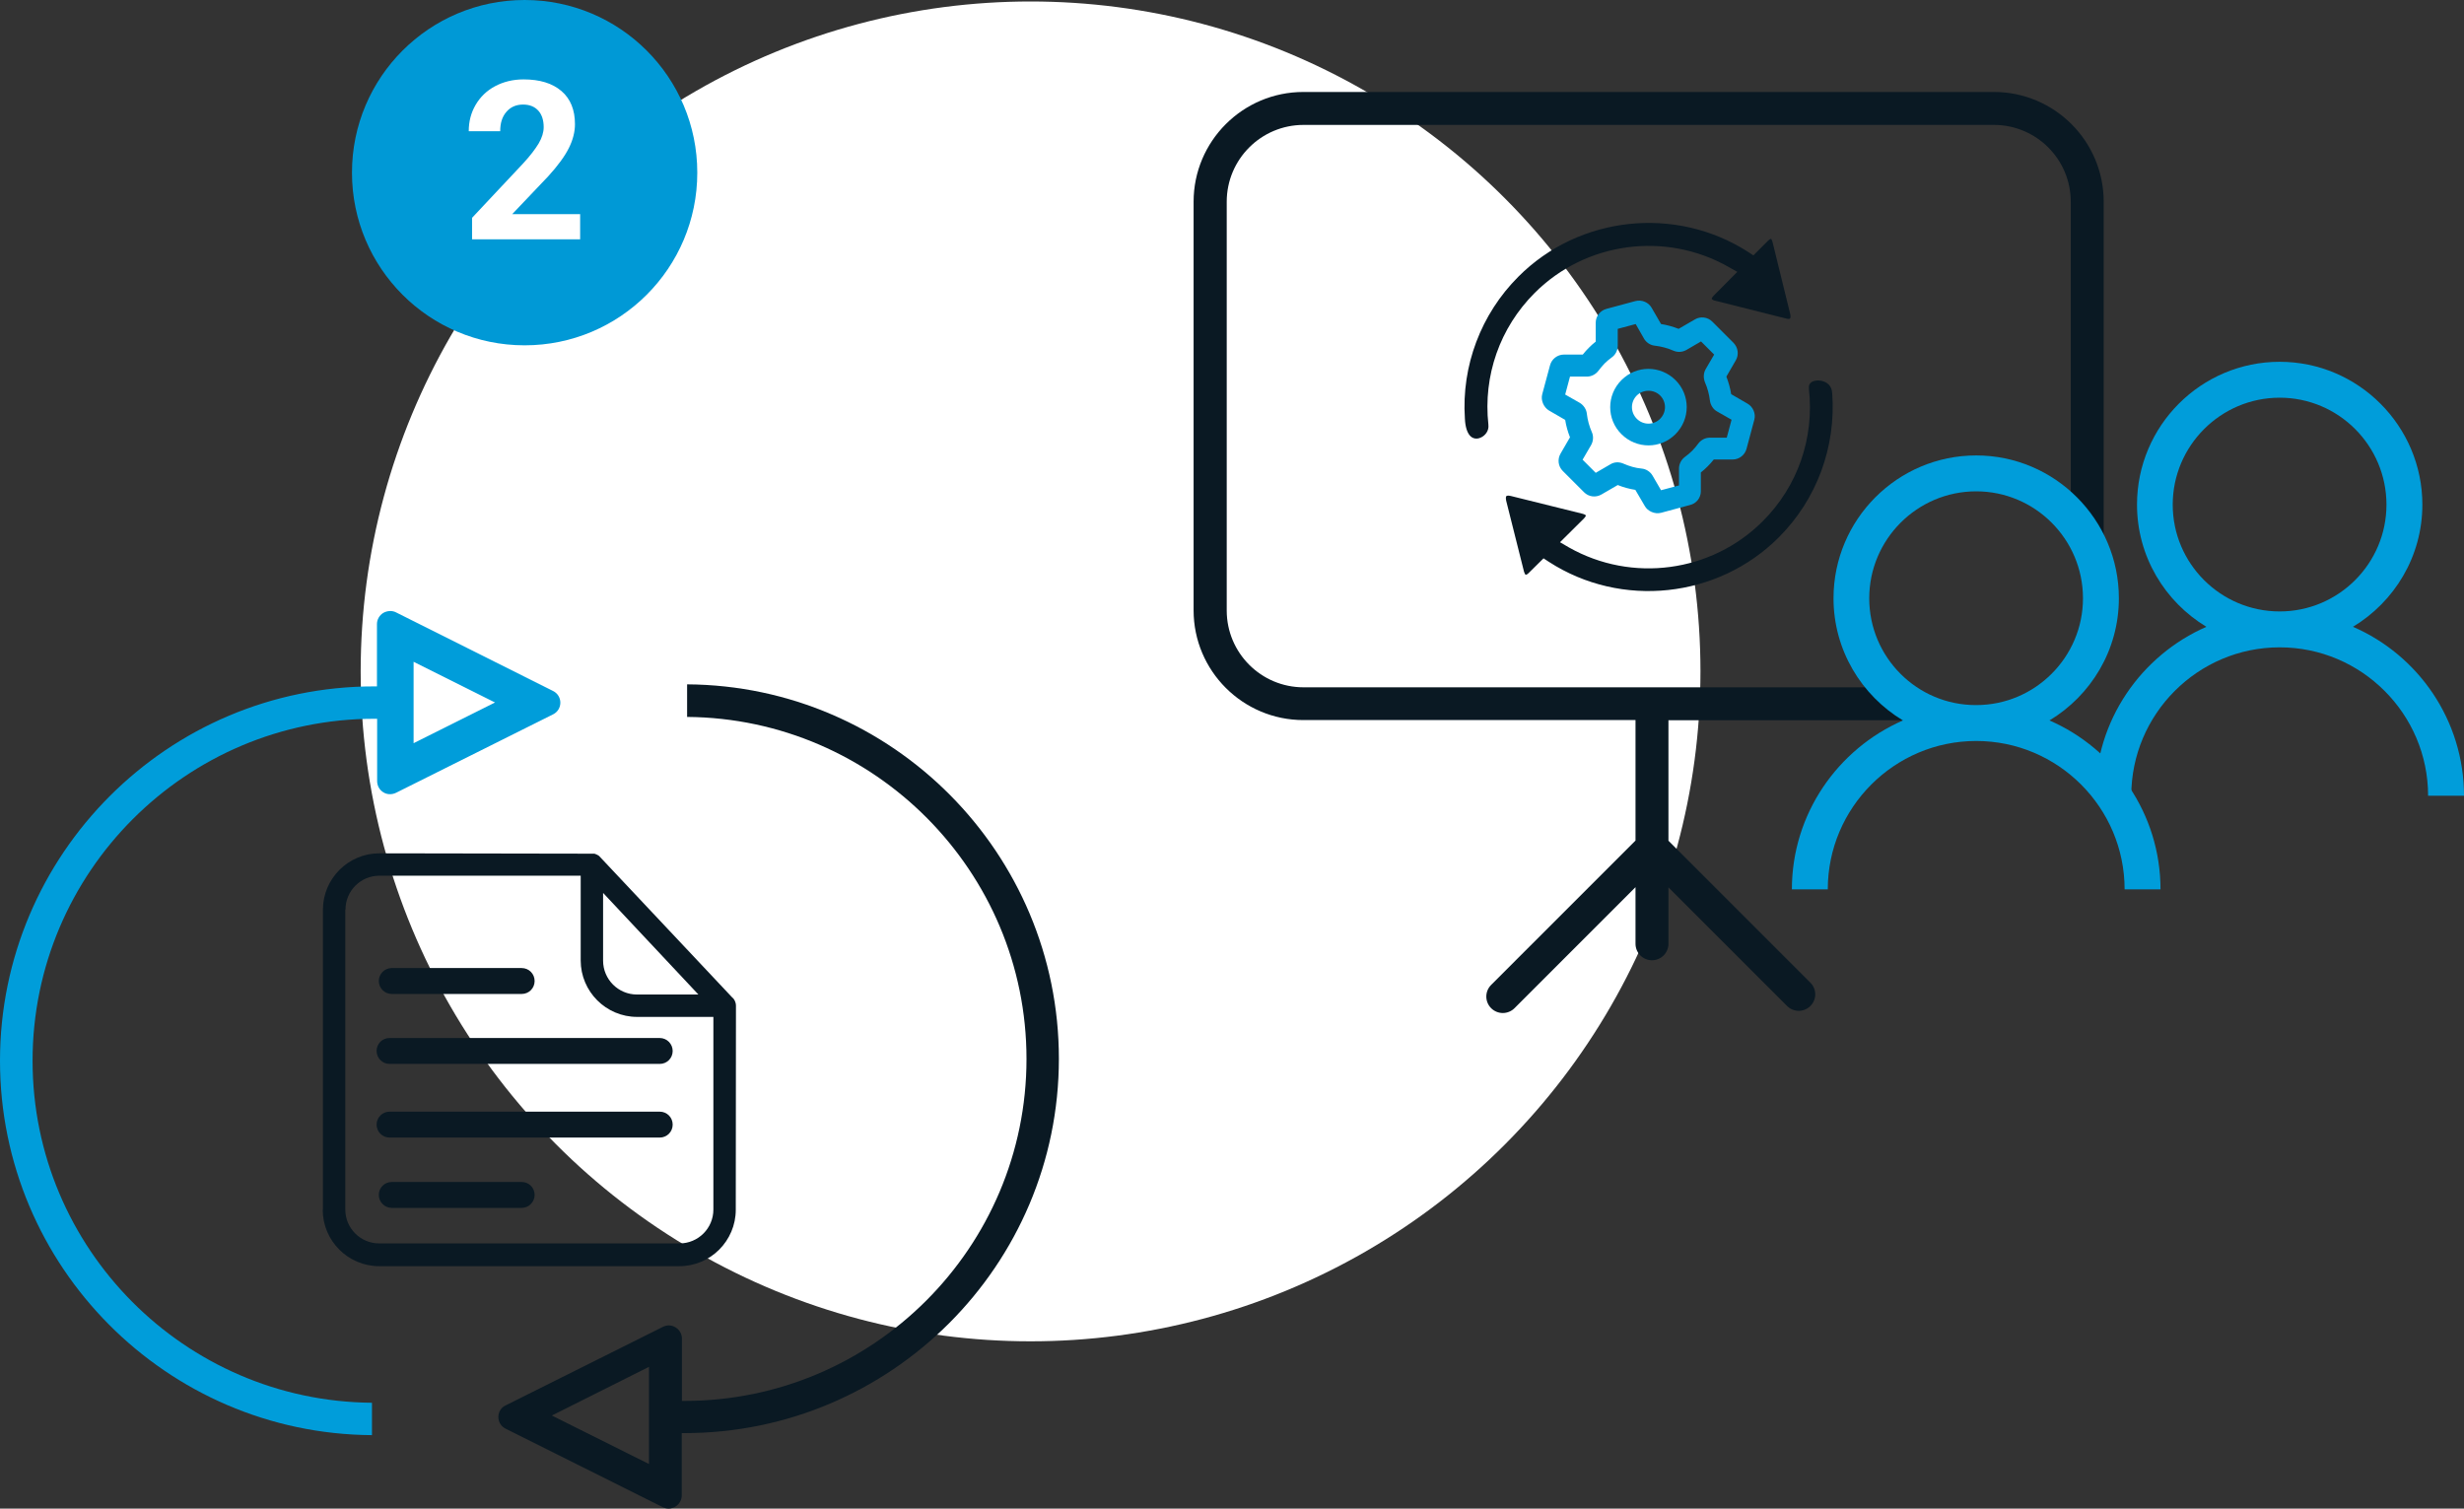 <?xml version="1.0" encoding="utf-8"?>
<!-- Generator: Adobe Illustrator 26.0.1, SVG Export Plug-In . SVG Version: 6.00 Build 0)  -->
<svg version="1.1" id="Layer_1" xmlns="http://www.w3.org/2000/svg" xmlns:xlink="http://www.w3.org/1999/xlink" x="0px" y="0px"
	 viewBox="0 0 133.15 81.52" style="enable-background:new 0 0 133.15 81.52;" xml:space="preserve">
<rect x="0" y="0" width="133.15" height="81.52" fill="#333333" stroke="none"/>
<style type="text/css">
	.st0{fill:#FFFFFF;}
	.st1{fill:#0099D6;}
	.st2{fill:#009DDA;}
	.st3{fill:#0A1923;}
</style>
<circle class="st0" cx="55.69" cy="36.28" r="36.2"/>
<circle class="st1" cx="28.35" cy="9.33" r="9.33"/>
<g>
	<path class="st0" d="M31.36,12.93h-5.85v-1.16l2.76-2.94c0.38-0.41,0.66-0.78,0.84-1.08c0.18-0.31,0.27-0.6,0.27-0.88
		c0-0.38-0.1-0.68-0.29-0.89s-0.46-0.33-0.82-0.33c-0.38,0-0.68,0.13-0.91,0.4s-0.33,0.61-0.33,1.04h-1.7
		c0-0.52,0.12-0.99,0.37-1.42s0.6-0.77,1.05-1.01s0.97-0.37,1.54-0.37c0.88,0,1.56,0.21,2.05,0.63s0.73,1.02,0.73,1.79
		c0,0.42-0.11,0.85-0.33,1.29c-0.22,0.44-0.59,0.95-1.12,1.53l-1.94,2.04h3.67V12.93z"/>
</g>
<g>
	<path class="st2" d="M20.71,42.81c0.2,0.13,0.46,0.14,0.69,0.03l8.49-4.24c0.24-0.12,0.39-0.36,0.39-0.63
		c0-0.27-0.15-0.51-0.39-0.63l-8.49-4.25c-0.21-0.11-0.48-0.09-0.69,0.03c-0.21,0.13-0.34,0.36-0.34,0.6v3.37h-0.14
		C9.08,37.08,0,46.16,0,57.32c0,11.11,9,20.16,20.1,20.23V75.8C9.97,75.72,1.76,67.46,1.76,57.32c0-10.19,8.29-18.48,18.48-18.48
		h0.14v3.37C20.38,42.45,20.5,42.68,20.71,42.81z M22.35,35.76l4.4,2.2l-4.4,2.2V35.76z"/>
	<path class="st3" d="M26.93,76.57c0,0.27,0.15,0.51,0.39,0.63l8.49,4.24c0.22,0.11,0.48,0.1,0.69-0.03
		c0.21-0.13,0.34-0.36,0.34-0.6v-3.37h0.14c11.16,0,20.24-9.08,20.24-20.23c0-11.11-9-20.16-20.09-20.23v1.76
		c10.12,0.08,18.34,8.34,18.34,18.48c0,10.19-8.29,18.48-18.48,18.48h-0.14v-3.37c0-0.25-0.13-0.47-0.34-0.6
		c-0.11-0.07-0.24-0.11-0.37-0.11c-0.11,0-0.22,0.03-0.32,0.08l-8.49,4.24C27.08,76.05,26.93,76.3,26.93,76.57z M35.07,73.86v5.25
		l-5.25-2.62L35.07,73.86z"/>
	<path class="st3" d="M35.65,56.09h-14.6c-0.39,0-0.7,0.31-0.7,0.7c0,0.39,0.32,0.7,0.7,0.7h14.6c0.39,0,0.7-0.31,0.7-0.7
		C36.35,56.41,36.04,56.09,35.65,56.09z"/>
	<path class="st3" d="M35.65,60.07h-14.6c-0.39,0-0.7,0.32-0.7,0.7c0,0.39,0.32,0.7,0.7,0.7h14.6c0.39,0,0.7-0.31,0.7-0.7
		C36.35,60.38,36.04,60.07,35.65,60.07z"/>
	<path class="st3" d="M28.19,63.87h-7.02c-0.39,0-0.7,0.31-0.7,0.7c0,0.39,0.32,0.7,0.7,0.7h7.02c0.39,0,0.7-0.32,0.7-0.7
		C28.89,64.18,28.58,63.87,28.19,63.87z"/>
	<path class="st3" d="M28.19,52.31h-7.02c-0.39,0-0.7,0.32-0.7,0.7c0,0.39,0.32,0.7,0.7,0.7h7.02c0.39,0,0.7-0.31,0.7-0.7
		C28.89,52.62,28.58,52.31,28.19,52.31z"/>
	<path class="st3" d="M17.44,65.37c0,1.68,1.37,3.05,3.05,3.05h16.22c1.68,0,3.05-1.37,3.05-3.05l0.01-11.02
		c0-0.2-0.1-0.38-0.2-0.45l-0.02-0.02l-7.17-7.62c-0.01-0.01-0.07-0.06-0.13-0.08l-0.07-0.03c-0.03-0.01-0.05-0.02-0.07-0.02H32.1
		l-11.6-0.02c-1.68,0-3.05,1.37-3.05,3.05V65.37z M32.6,48.26l5.14,5.48h-3.32c-1.01,0-1.83-0.82-1.83-1.83V48.26z M18.67,49.15
		c0-1.01,0.82-1.83,1.83-1.83h10.88v4.58c0,1.68,1.37,3.05,3.05,3.05h4.12v10.41c0,1.01-0.82,1.83-1.83,1.83H20.49
		c-1.01,0-1.83-0.82-1.83-1.83V49.15z"/>
</g>
<g>
	<path class="st3" d="M90.16,45.43v-6.51h13.37c-0.92-0.43-1.73-1.04-2.39-1.78h-30.7c-2.29,0-4.15-1.86-4.15-4.15V10.9
		c0-2.29,1.86-4.15,4.15-4.15h37.31c2.29,0,4.15,1.86,4.15,4.15v16.17c0.76,0.7,1.37,1.56,1.78,2.51V10.9
		c0-3.27-2.66-5.93-5.93-5.93H70.43c-3.27,0-5.93,2.66-5.93,5.93v22.08c0,3.27,2.66,5.93,5.93,5.93h17.95v6.51l-7.8,7.8
		c-0.35,0.35-0.35,0.91,0,1.26c0.17,0.17,0.4,0.26,0.63,0.26c0.23,0,0.46-0.09,0.63-0.26l6.54-6.54V51c0,0.49,0.4,0.89,0.89,0.89
		c0.49,0,0.89-0.4,0.89-0.89v-3.05l6.41,6.41c0.35,0.35,0.91,0.35,1.26,0c0.35-0.35,0.35-0.91,0-1.26L90.16,45.43z"/>
	<path class="st2" d="M110.75,38.93c2.24-1.35,3.75-3.8,3.75-6.6c0-4.25-3.46-7.72-7.71-7.72c-4.25,0-7.71,3.46-7.71,7.72
		c0,2.8,1.51,5.25,3.75,6.6c-3.52,1.54-6,5.05-6,9.13h1.94c0-4.42,3.6-8.02,8.02-8.02c4.42,0,8.02,3.6,8.02,8.02h1.94
		C116.75,43.98,114.28,40.47,110.75,38.93z M101.01,32.33c0-3.18,2.59-5.78,5.78-5.78c3.18,0,5.77,2.59,5.77,5.78
		c0,3.18-2.59,5.77-5.77,5.77C103.6,38.11,101.01,35.52,101.01,32.33z"/>
	<path class="st2" d="M127.15,33.87c2.24-1.35,3.75-3.8,3.75-6.6c0-4.25-3.46-7.72-7.71-7.72c-4.25,0-7.71,3.46-7.71,7.72
		c0,2.8,1.51,5.25,3.75,6.6c-3.52,1.54-6,5.05-6,9.13h1.94c0-4.42,3.6-8.02,8.02-8.02c4.42,0,8.02,3.6,8.02,8.02h1.94
		C133.15,38.92,130.68,35.4,127.15,33.87z M117.41,27.27c0-3.18,2.59-5.78,5.78-5.78c3.18,0,5.77,2.59,5.77,5.78
		c0,3.18-2.59,5.77-5.77,5.77C120,33.04,117.41,30.45,117.41,27.27z"/>
	<g>
		<g>
			<path class="st3" d="M96.73,17.21c0.02-0.02,0.04-0.1,0.01-0.24l-0.95-3.87c-0.03-0.13-0.07-0.17-0.08-0.19
				c-0.02-0.01-0.09,0.02-0.18,0.11l-0.78,0.78l-0.29-0.19c-3.91-2.51-9.13-1.95-12.41,1.34c-2.02,2.02-3.08,4.82-2.89,7.67
				c0.02,0.44,0.12,0.76,0.29,0.94c0.22,0.22,0.49,0.13,0.6,0.07c0.2-0.1,0.42-0.34,0.38-0.68c-0.29-2.65,0.62-5.24,2.5-7.12
				c2.76-2.76,7.07-3.34,10.47-1.41l0.48,0.27l-1.27,1.28c-0.07,0.07-0.14,0.17-0.1,0.2c0.02,0.02,0.07,0.06,0.18,0.08l3.82,0.96
				C96.64,17.25,96.71,17.23,96.73,17.21z"/>
			<path class="st3" d="M96.12,29.04c2.05-2.05,3.1-4.88,2.89-7.78c-0.01-0.2-0.07-0.36-0.19-0.48c-0.24-0.24-0.65-0.27-0.88-0.16
				c-0.15,0.08-0.21,0.2-0.19,0.39c0.3,2.67-0.61,5.28-2.5,7.16c-2.76,2.76-7.06,3.34-10.47,1.41l-0.48-0.28l1.28-1.27
				c0.09-0.09,0.12-0.16,0.12-0.18c-0.02-0.02-0.07-0.06-0.19-0.09l-3.87-0.96c-0.13-0.03-0.21-0.02-0.24,0.01
				c-0.02,0.02-0.04,0.09-0.01,0.24l0.96,3.82c0.03,0.11,0.07,0.16,0.08,0.18c0.03,0.03,0.13-0.03,0.2-0.11l0.78-0.77l0.29,0.19
				C87.61,32.89,92.83,32.33,96.12,29.04z"/>
		</g>
		<g>
			<path class="st2" d="M91.91,26.55l0-1.02c0.13-0.1,0.25-0.21,0.37-0.33c0.11-0.11,0.22-0.23,0.33-0.37h1.02
				c0.35,0,0.66-0.24,0.75-0.58l0.42-1.57c0.09-0.33-0.07-0.7-0.37-0.87l-0.88-0.51c-0.05-0.32-0.14-0.64-0.26-0.95l0.51-0.88
				c0.18-0.31,0.12-0.69-0.12-0.94l-1.15-1.15c-0.25-0.25-0.64-0.3-0.94-0.12l-0.88,0.51c-0.31-0.12-0.62-0.21-0.95-0.26l-0.51-0.88
				c-0.17-0.3-0.54-0.45-0.88-0.36l-1.56,0.42c-0.34,0.09-0.58,0.4-0.58,0.75l0,1.02c-0.14,0.11-0.25,0.21-0.37,0.33
				c-0.11,0.11-0.22,0.23-0.33,0.37l-1.02,0c-0.35,0-0.66,0.24-0.75,0.58l-0.42,1.56c-0.09,0.33,0.08,0.71,0.36,0.88l0.88,0.51
				c0.05,0.32,0.14,0.64,0.26,0.94l-0.51,0.88c-0.18,0.31-0.13,0.69,0.12,0.94l1.15,1.15c0.25,0.25,0.63,0.3,0.94,0.12l0.88-0.51
				c0.3,0.12,0.62,0.21,0.95,0.26l0.51,0.87c0.15,0.28,0.54,0.46,0.88,0.37l1.56-0.42C91.67,27.21,91.91,26.9,91.91,26.55z
				 M85.75,20.35c0.25,0,0.48-0.12,0.63-0.32c0.11-0.15,0.22-0.27,0.33-0.39c0.11-0.11,0.24-0.22,0.39-0.33
				c0.2-0.14,0.32-0.38,0.32-0.63l0-0.91l0.97-0.26l0.45,0.79c0.12,0.21,0.35,0.36,0.59,0.38c0.34,0.04,0.68,0.13,1,0.27
				c0.23,0.1,0.49,0.08,0.7-0.04l0.79-0.46l0.71,0.71l-0.46,0.79c-0.12,0.21-0.13,0.47-0.04,0.7c0.14,0.32,0.23,0.65,0.27,0.99
				c0.03,0.24,0.17,0.47,0.38,0.59l0.79,0.45l-0.26,0.97h-0.91c-0.25,0-0.48,0.12-0.63,0.32c-0.11,0.15-0.22,0.28-0.33,0.39
				c-0.11,0.11-0.24,0.22-0.39,0.33c-0.2,0.15-0.32,0.38-0.32,0.63v0.91l-0.97,0.26l-0.46-0.79c-0.12-0.21-0.35-0.36-0.59-0.38
				c-0.34-0.03-0.67-0.13-0.99-0.27c-0.23-0.1-0.49-0.09-0.7,0.04l-0.79,0.46l-0.71-0.71l0.46-0.79c0.12-0.21,0.14-0.48,0.04-0.7
				c-0.14-0.32-0.23-0.65-0.27-0.99c-0.02-0.24-0.18-0.47-0.38-0.59l-0.79-0.45l0.26-0.97H85.75z"/>
			<path class="st2" d="M87.62,23.46c0.81,0.81,2.12,0.81,2.92,0c0.81-0.81,0.81-2.12,0-2.92c-0.81-0.81-2.12-0.81-2.92,0
				C86.81,21.35,86.81,22.66,87.62,23.46z M89.71,21.37c0.35,0.35,0.35,0.91,0,1.26c-0.35,0.35-0.91,0.35-1.26,0
				c-0.35-0.35-0.35-0.91,0-1.26C88.8,21.03,89.36,21.03,89.71,21.37z"/>
		</g>
	</g>
</g>
</svg>

